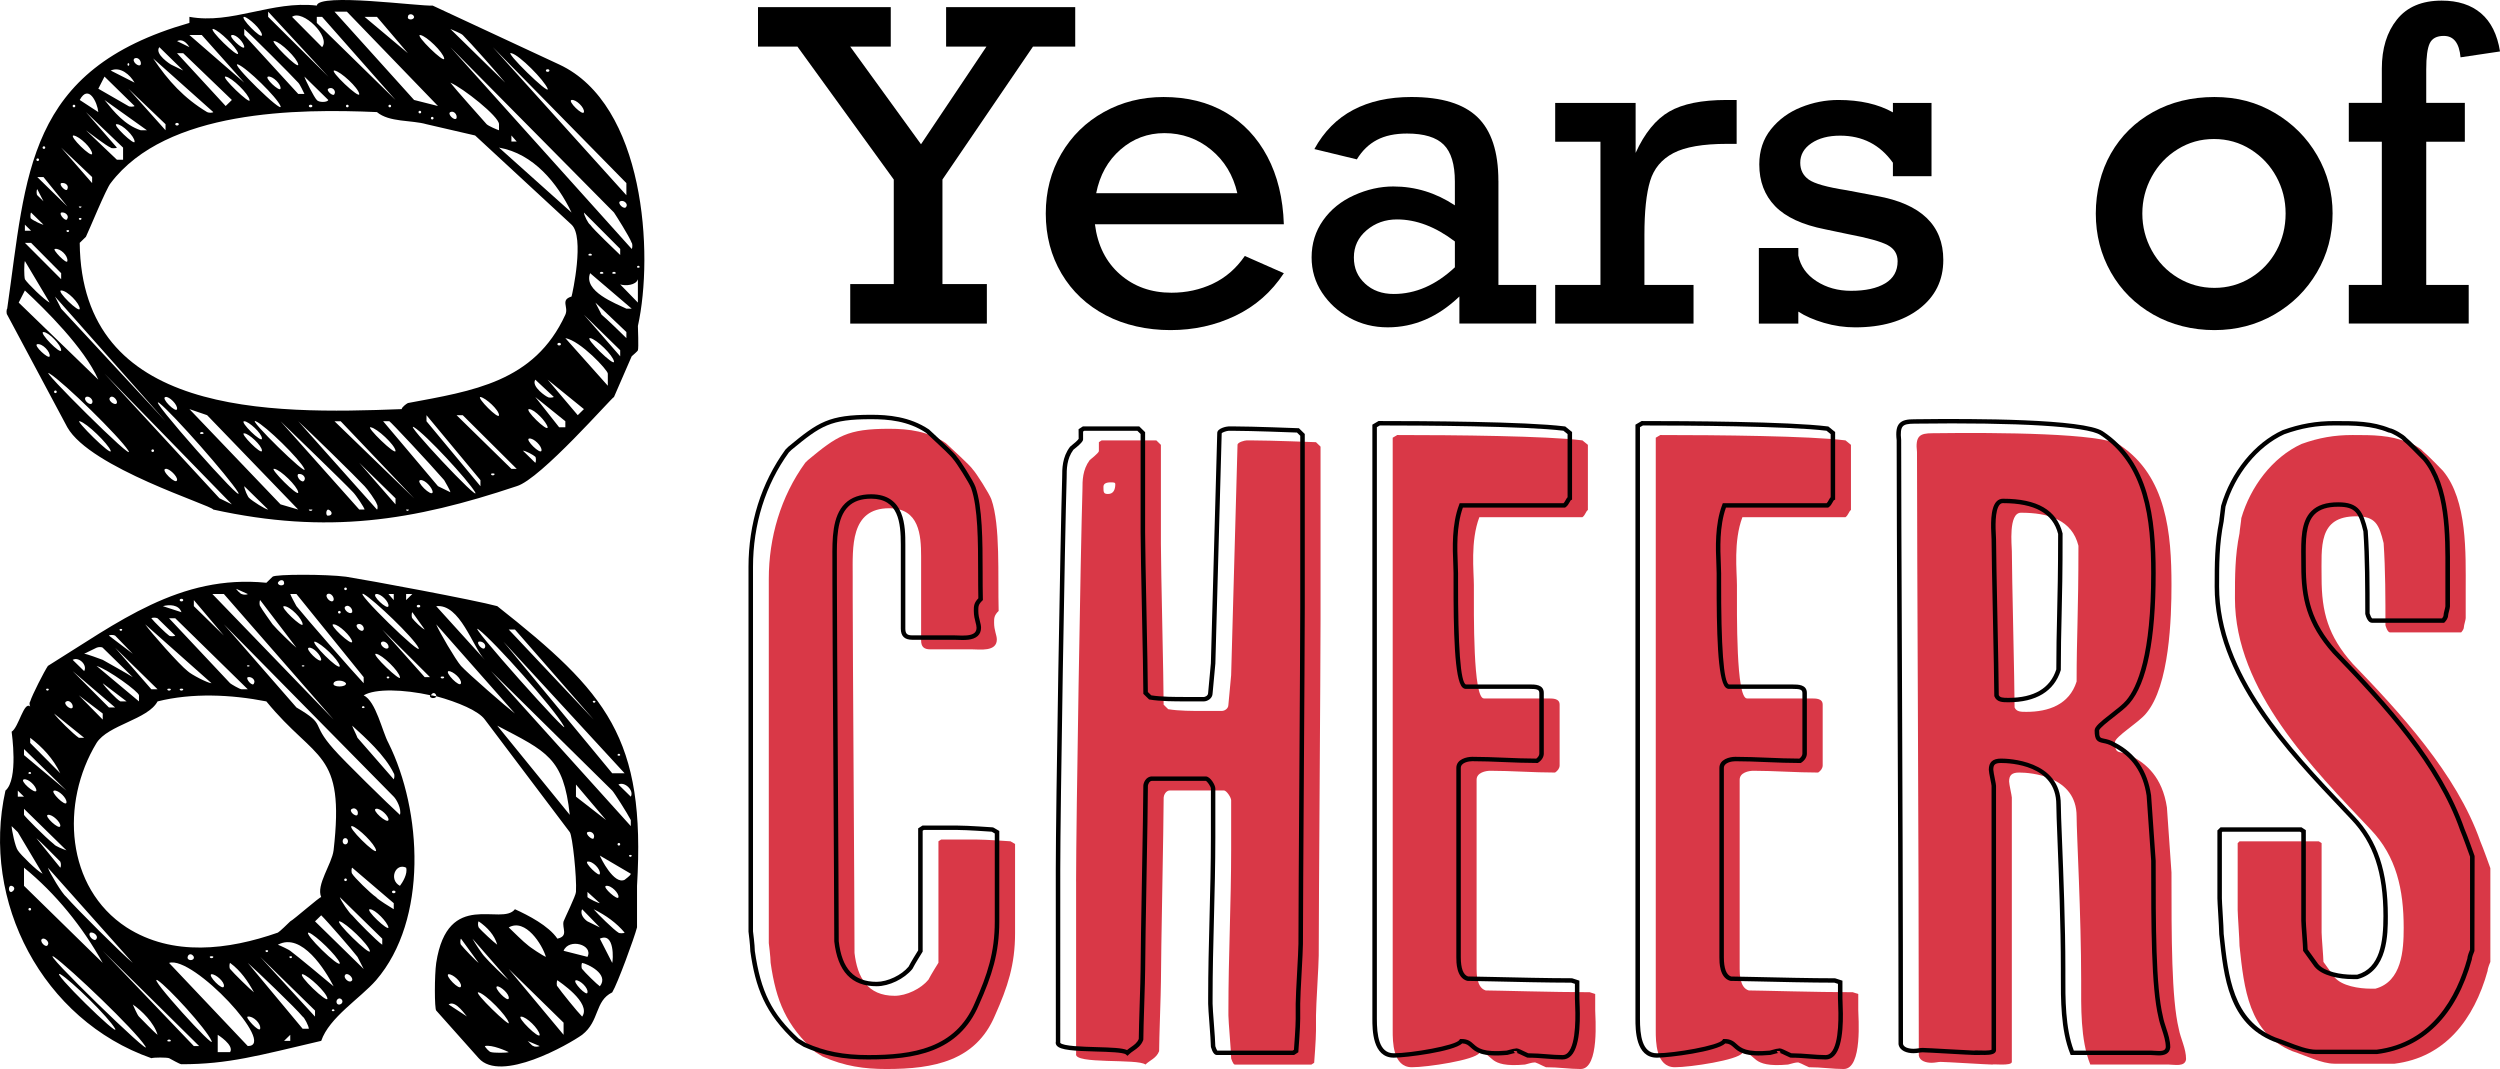 <?xml version="1.0" encoding="UTF-8"?> <svg xmlns="http://www.w3.org/2000/svg" width="449" height="192" viewBox="0 0 449 192" fill="none"><path d="M209.127 23.91C206.121 23.91 203.49 24.898 201.23 26.871C198.97 28.844 197.518 31.453 196.876 34.697H222.224C221.478 31.453 219.898 28.844 217.484 26.871C215.07 24.898 212.282 23.91 209.125 23.91M230.583 40.278H196.647C197.132 44.074 198.636 47.072 201.152 49.273C203.667 51.474 206.749 52.573 210.397 52.573C213.066 52.573 215.544 52.032 217.83 50.952C220.116 49.871 222.029 48.211 223.569 45.973L230.58 49.067C228.37 52.436 225.476 54.982 221.894 56.703C218.313 58.426 214.414 59.286 210.205 59.286C205.996 59.286 201.96 58.393 198.57 56.608C195.18 54.822 192.542 52.334 190.654 49.141C188.766 45.948 187.821 42.354 187.821 38.356C187.821 34.358 188.752 30.801 190.613 27.608C192.475 24.415 195.024 21.92 198.26 20.121C201.495 18.323 205.065 17.424 208.969 17.424C213.23 17.424 216.949 18.349 220.12 20.195C223.292 22.043 225.789 24.684 227.612 28.114C229.436 31.546 230.424 35.599 230.578 40.276" fill="black"></path><path d="M152.702 8.373L165.413 25.908L177.162 8.373H169.92V1.285H193.11V8.373H185.521L169.264 32.246V51.024H177.24V58.115H152.702V51.024H160.521V32.246L143.225 8.373H136.136V1.285H159.981V8.373H152.702Z" fill="black"></path><path d="M250.319 52.798C254.222 52.798 257.882 51.202 261.297 48.007V43.367C257.83 40.728 254.364 39.409 250.897 39.409C248.791 39.409 246.974 40.056 245.446 41.352C243.918 42.646 243.156 44.274 243.156 46.235C243.156 48.197 243.824 49.686 245.16 50.931C246.493 52.174 248.215 52.798 250.321 52.798M269.117 32.471V51.175H275.896V58.112H262.105V53.248C258.254 56.941 253.964 58.79 249.238 58.79C246.747 58.79 244.468 58.224 242.402 57.092C240.335 55.963 238.679 54.446 237.433 52.55C236.187 50.653 235.564 48.547 235.564 46.233C235.564 43.745 236.251 41.526 237.625 39.578C238.999 37.63 240.853 36.128 243.191 35.072C245.527 34.017 247.876 33.489 250.24 33.489C254.194 33.489 257.879 34.618 261.295 36.881V32.619C261.295 29.526 260.627 27.316 259.291 25.983C257.955 24.652 255.759 23.984 252.704 23.984C250.546 23.984 248.741 24.366 247.291 25.134C245.839 25.901 244.638 27.063 243.689 28.622L236.061 26.773C237.781 23.631 240.105 21.287 243.032 19.74C245.96 18.194 249.44 17.422 253.471 17.422C258.888 17.422 262.851 18.627 265.355 21.041C267.859 23.455 269.109 27.265 269.109 32.468" fill="black"></path><path d="M295.338 42.201V51.177H304.159V58.115H279.312V51.177H287.441V25.459H279.312V18.481H293.758V27.457C295.376 23.912 297.385 21.442 299.786 20.046C302.188 18.651 305.623 17.955 310.09 17.955H311.902V25.837H310.168C305.855 25.837 302.643 26.391 300.537 27.497C298.432 28.603 297.036 30.275 296.359 32.513C295.679 34.752 295.338 37.98 295.338 42.205" fill="black"></path><path d="M339.967 20.179V18.481H346.9V31.643H339.967V29.229C337.655 25.985 334.495 24.364 330.489 24.364C328.384 24.364 326.664 24.816 325.328 25.723C323.992 26.627 323.324 27.798 323.324 29.231C323.324 30.514 323.831 31.52 324.845 32.248C325.859 32.979 328.14 33.619 331.683 34.17L337.039 35.188C345.026 36.621 349.017 40.455 349.017 46.69C349.017 50.335 347.572 53.264 344.685 55.476C341.795 57.688 337.963 58.794 333.187 58.794C331.285 58.794 329.416 58.523 327.583 57.983C325.747 57.442 324.212 56.77 322.978 55.965V58.115H315.891V44.538H322.978V45.895C323.364 47.805 324.449 49.338 326.233 50.495C328.016 51.652 330.091 52.23 332.453 52.23C335.047 52.23 337.089 51.784 338.578 50.892C340.066 50.001 340.812 48.672 340.812 46.915C340.812 45.633 340.22 44.67 339.04 44.03C337.858 43.39 335.483 42.729 331.913 42.05L327.791 41.183C323.708 40.378 320.716 38.994 318.816 37.034C316.914 35.072 315.967 32.573 315.967 29.53C315.967 27.068 316.666 24.962 318.066 23.214C319.465 21.468 321.256 20.153 323.44 19.274C325.622 18.395 327.87 17.955 330.181 17.955C334.059 17.955 337.321 18.697 339.967 20.179Z" fill="black"></path><path d="M397.708 51.703C400.07 51.703 402.239 51.1 404.217 49.892C406.193 48.686 407.735 47.066 408.841 45.027C409.945 42.991 410.496 40.768 410.496 38.354C410.496 35.94 409.942 33.79 408.841 31.754C407.735 29.718 406.195 28.079 404.217 26.834C402.239 25.591 400.043 24.967 397.63 24.967C395.216 24.967 393.096 25.577 391.121 26.797C389.143 28.016 387.589 29.656 386.459 31.717C385.327 33.779 384.763 35.991 384.763 38.354C384.763 40.717 385.327 42.929 386.459 44.99C387.589 47.052 389.155 48.686 391.158 49.892C393.162 51.1 395.344 51.703 397.708 51.703ZM418.931 38.354C418.931 42.201 417.993 45.721 416.12 48.914C414.246 52.107 411.69 54.634 408.455 56.494C405.219 58.354 401.635 59.286 397.708 59.286C393.781 59.286 389.991 58.356 386.729 56.494C383.467 54.634 380.933 52.109 379.121 48.914C377.311 45.721 376.406 42.201 376.406 38.354C376.406 34.507 377.311 30.736 379.121 27.569C380.933 24.401 383.453 21.918 386.691 20.121C389.927 18.323 393.601 17.424 397.708 17.424C401.815 17.424 405.297 18.372 408.533 20.271C411.768 22.171 414.31 24.717 416.16 27.907C418.01 31.1 418.934 34.581 418.934 38.351" fill="black"></path><path d="M449 9.241L441.913 10.296C441.681 7.731 440.681 6.449 438.909 6.449C437.649 6.449 436.811 6.889 436.387 7.768C435.963 8.649 435.752 10.219 435.752 12.482V18.477H442.685V25.454H435.752V51.172H443.379V58.11H421.845V51.172H427.776V25.454H421.845V18.477H427.776V12.329C427.776 8.71 428.681 5.767 430.493 3.506C432.303 1.243 434.98 0.111 438.526 0.111C441.453 0.111 443.808 0.872 445.594 2.393C447.377 3.914 448.514 6.196 449.002 9.238" fill="black"></path><path d="M138.403 172.914C138.403 171.951 138.076 169.387 138.076 169.387V103.951C138.076 96.575 140.205 89.197 144.627 83.103L145.12 82.62C150.362 78.291 152.165 77.009 159.699 77.009C163.305 77.009 166.744 77.489 169.856 79.573C170.839 80.536 174.279 83.583 174.771 84.385C175.264 84.867 177.72 88.717 178.047 89.679C179.687 94.328 179.194 103.311 179.357 109.725C178.538 110.528 178.538 111.008 178.538 111.81C178.538 113.255 179.03 114.055 179.03 114.857C179.03 117.104 175.918 116.622 174.608 116.622H167.071C165.924 116.622 165.432 116.139 165.432 115.017V99.942C165.432 96.093 165.105 91.281 159.697 91.281C152.653 91.281 153.145 98.338 153.145 103.469V106.998C153.145 116.459 153.472 161.528 153.472 171.149C153.965 175.478 155.765 178.845 160.68 178.845C162.81 178.845 165.432 177.563 166.742 175.958C167.234 174.996 168.544 172.909 168.544 172.909V151.098L169.037 150.778H175.262C177.064 150.778 181.487 151.098 181.487 151.098L182.306 151.58V167.617C182.306 173.229 180.996 177.241 178.701 182.372C175.262 190.551 167.725 191.995 159.207 191.995C155.275 191.995 151.67 191.513 147.74 189.748L146.43 188.946C141.188 184.135 139.386 179.803 138.403 172.907" fill="#D93847"></path><path d="M200.308 86.952C200.308 86.632 199.982 86.632 199.489 86.632C198.506 86.632 198.179 86.952 198.179 87.434C198.179 88.397 198.179 88.719 198.998 88.719C199.982 88.719 200.308 87.917 200.308 86.954M193.264 158.321C193.264 147.576 194.083 98.5 194.41 87.917C194.41 86.312 194.41 84.387 195.72 82.623C195.72 82.623 197.359 81.34 197.359 81.02V79.416L197.85 79.096H207.68L208.499 79.896V97.697C208.499 102.189 208.99 122.075 208.99 126.567L209.809 127.369C211.612 127.689 214.397 127.689 216.034 127.689H219.473C219.8 127.689 220.62 127.369 220.62 126.567L221.113 121.273L222.259 79.896C222.259 79.416 223.571 79.096 223.898 79.096H224.881C228.157 79.096 236.35 79.416 236.35 79.416L237.17 80.216V111.17C237.17 119.991 236.843 162.81 236.843 171.631C236.843 173.236 236.353 180.612 236.353 182.377V185.104C236.353 186.708 236.024 190.878 236.024 190.878L235.533 191.198H221.771C221.444 191.198 221.115 190.075 221.115 190.075C221.115 188.793 220.622 183.499 220.622 182.377V181.415C220.622 171.631 221.115 162.328 221.115 152.547V143.726C221.115 143.244 220.295 141.962 219.805 141.962H210.141C209.321 141.962 208.994 142.924 208.994 143.244C208.994 148.056 208.504 171.311 208.504 176.283C208.504 178.208 208.177 186.706 208.177 188.791C207.684 190.073 206.538 190.393 205.718 191.195C204.409 190.073 192.776 191.195 193.269 189.271V158.317L193.264 158.321Z" fill="#D93847"></path><path d="M250.126 78.613L250.946 78.131C261.266 78.131 277.814 78.291 284.202 79.093L285.185 79.893V91.601C284.859 91.761 284.695 92.564 284.202 92.884H265.691C264.052 97.215 264.708 102.667 264.708 105.074C264.708 110.365 264.545 125.44 266.511 125.44H277.98C278.963 125.44 280.109 125.44 280.109 126.562V137.468C280.109 137.95 279.783 138.43 279.29 138.75C275.358 138.75 271.426 138.43 267.657 138.43C266.838 138.43 265.198 138.75 265.198 140.035V174.034C265.198 174.836 265.198 177.401 266.838 177.883C268.64 177.883 279.124 178.203 285.515 178.203L286.498 178.523V181.41C286.498 182.532 287.317 191.995 283.876 191.995C281.91 191.995 279.944 191.675 277.651 191.675C276.831 191.355 275.521 190.553 275.521 190.873C275.521 190.713 274.538 191.033 273.882 191.193C266.838 191.835 268.477 189.109 265.691 189.109C264.872 190.391 256.354 191.675 253.568 191.675C250.129 191.675 250.129 187.024 250.129 185.099V78.609L250.126 78.613Z" fill="#D93847"></path><path d="M297.373 78.613L298.192 78.131C308.513 78.131 325.06 78.291 331.449 79.093L332.432 79.893V91.601C332.105 91.761 331.941 92.564 331.449 92.884H312.937C311.298 97.215 311.954 102.667 311.954 105.074C311.954 110.365 311.791 125.44 313.757 125.44H325.226C326.209 125.44 327.355 125.44 327.355 126.562V137.468C327.355 137.95 327.029 138.43 326.536 138.75C322.604 138.75 318.672 138.43 314.903 138.43C314.084 138.43 312.445 138.75 312.445 140.035V174.034C312.445 174.836 312.445 177.401 314.084 177.883C315.886 177.883 326.37 178.203 332.761 178.203L333.744 178.523V181.41C333.744 182.532 334.563 191.995 331.122 191.995C329.156 191.995 327.19 191.675 324.897 191.675C324.077 191.355 322.767 190.553 322.767 190.873C322.767 190.713 321.784 191.033 321.128 191.193C314.084 191.835 315.723 189.109 312.937 189.109C312.118 190.391 303.6 191.675 300.814 191.675C297.375 191.675 297.375 187.024 297.375 185.099V78.609L297.373 78.613Z" fill="#D93847"></path><path d="M363.95 127.849C367.882 127.849 371.65 126.567 372.96 122.398C372.96 114.219 373.287 110.21 373.287 98.02C372.14 93.368 367.882 92.086 362.967 92.086C360.674 92.086 361.327 98.02 361.327 98.982C361.327 102.991 361.82 122.878 361.82 127.047C362.147 127.849 362.967 127.849 363.95 127.849ZM361.327 190.715C361.327 191.518 357.722 191.035 357.888 191.198C357.068 191.198 349.37 190.715 348.551 190.715C348.058 190.715 347.568 190.875 346.912 190.875C345.929 190.875 344.782 190.555 344.619 189.593C344.619 150.943 344.292 100.742 344.292 81.178C343.965 78.291 344.782 77.809 347.077 77.809C359.2 77.649 377.385 77.809 380.661 79.893C389.178 85.507 389.998 95.93 389.998 105.074C389.998 110.848 389.671 123.195 385.412 128.167C384.1 129.772 379.841 132.336 379.841 133.299C379.841 135.866 380.824 134.581 382.954 135.866C385.412 137.148 388.359 139.555 389.178 145.006C389.178 145.326 389.998 156.394 389.998 156.714C389.998 168.422 389.998 179.328 391.308 184.779C391.635 186.544 392.618 188.306 392.618 190.231C392.454 191.675 390.488 191.193 389.505 191.193H375.416C373.614 186.701 373.777 180.768 373.777 176.118C373.777 164.25 372.958 149.656 372.958 146.609C372.958 139.392 364.767 138.75 362.637 138.75C361.327 138.75 360.835 139.232 360.835 140.355C360.835 140.835 361.325 142.919 361.325 143.242V190.713L361.327 190.715Z" fill="#D93847"></path><path d="M419.254 191.038C416.961 191.038 414.175 189.595 411.716 188.793C403.852 185.586 403.033 177.568 402.216 169.869C402.216 168.747 401.886 164.255 401.886 163.453V151.425L402.216 151.105H416.468L416.961 151.425V167.462C416.961 168.264 417.288 171.954 417.288 172.754L419.254 175.481C420.563 177.085 423.676 177.565 425.805 177.565H426.625C431.377 176.283 431.703 170.669 431.703 166.66C431.703 159.764 430.394 153.83 425.805 149.018C415.485 138.113 401.396 124 401.396 107.481C401.396 103.471 401.396 99.782 402.216 95.773C402.216 95.453 402.542 93.366 402.542 93.046C404.182 87.432 408.114 82.14 413.356 79.736C416.468 78.613 419.254 78.131 422.53 78.131C426.132 78.131 429.245 78.131 432.357 79.416C432.85 79.416 434.816 80.538 435.143 81.02C436.126 81.823 438.419 84.227 438.746 84.55C443.17 89.841 442.841 99.464 442.841 105.878V111.01C442.841 111.33 442.514 112.295 442.514 112.615C442.514 113.095 442.024 113.577 442.024 113.577H429.245C428.754 113.577 428.425 112.295 428.425 112.295C428.425 107.483 428.425 102.351 428.098 97.54C427.279 94.173 426.623 92.728 423.183 92.728C416.302 92.728 416.958 98.182 416.958 103.794C416.958 109.89 418.105 114.219 422.53 119.191C430.884 127.852 441.204 138.917 445.466 151.107C445.958 152.23 447.268 155.919 447.268 155.919V172.758C447.268 172.758 446.775 173.881 446.775 174.363C444.317 183.184 439.075 189.92 430.064 191.042H419.251L419.254 191.038Z" fill="#D93847"></path><path d="M135.565 170.771C136.614 178.108 138.609 182.092 143.464 186.548L144.713 187.302C148.119 188.828 151.497 189.489 155.966 189.489C163.849 189.489 171.621 188.353 175.086 180.111C177.351 175.042 178.661 171.031 178.661 165.507V149.693L178.121 149.375C177.465 149.329 173.642 149.062 172.021 149.062H165.92L165.711 149.199V170.91L165.652 171.005C165.638 171.026 164.344 173.088 163.868 174.024C162.409 175.824 159.666 177.129 157.444 177.129C152.939 177.129 150.45 174.495 149.834 169.078C149.831 164.204 149.746 150.238 149.666 136.728C149.585 123.39 149.502 109.595 149.502 104.884L149.497 100.408C149.476 96.798 149.455 92.705 151.769 90.428C152.887 89.329 154.465 88.77 156.459 88.77C162.599 88.77 162.599 94.662 162.599 97.827V112.902C162.599 113.804 162.909 114.108 163.833 114.108H171.37C171.552 114.108 171.768 114.117 172.005 114.126C172.969 114.168 174.421 114.228 175.049 113.637C175.276 113.424 175.387 113.129 175.387 112.74C175.387 112.448 175.304 112.13 175.207 111.761C175.067 111.23 174.895 110.569 174.895 109.693C174.895 108.89 174.895 108.301 175.709 107.45C175.676 105.983 175.674 104.383 175.671 102.736C175.664 97.32 175.655 91.181 174.426 87.689C174.111 86.766 171.666 82.959 171.244 82.546C170.858 81.941 168.914 80.139 167.625 78.95C167.08 78.444 166.607 78.008 166.329 77.737C163.103 75.583 159.526 75.286 156.459 75.286C149.126 75.286 147.437 76.431 142.14 80.807L141.674 81.266C137.479 87.054 135.24 94.184 135.24 101.834V167.267C135.25 167.323 135.562 169.772 135.567 170.766M155.966 190.282C151.373 190.282 147.894 189.6 144.331 188L142.974 187.175C137.299 181.976 135.674 177.259 134.759 170.855L134.755 170.799C134.755 169.874 134.433 167.346 134.43 167.321V101.837C134.428 94.02 136.718 86.732 141.055 80.758L141.591 80.225C146.98 75.773 148.863 74.495 156.459 74.495C159.463 74.495 163.359 74.794 166.846 77.132C167.177 77.447 167.642 77.876 168.182 78.374C169.996 80.053 171.526 81.489 171.879 82.064C172.343 82.502 174.835 86.388 175.193 87.437C176.465 91.049 176.474 97.257 176.482 102.736C176.482 104.441 176.486 106.089 176.524 107.599L176.529 107.77L176.406 107.891C175.705 108.575 175.705 108.925 175.705 109.695C175.705 110.465 175.856 111.054 175.991 111.566C176.098 111.97 176.197 112.35 176.197 112.742C176.197 113.352 175.998 113.846 175.61 114.212C174.731 115.038 173.135 114.966 171.969 114.922C171.744 114.913 171.54 114.903 171.368 114.903H163.83C162.457 114.903 161.786 114.249 161.786 112.902V97.827C161.786 93.83 161.374 89.563 156.457 89.563C154.661 89.563 153.316 90.029 152.342 90.987C150.265 93.032 150.286 96.948 150.305 100.406L150.31 104.884C150.31 109.593 150.393 123.386 150.473 136.724C150.554 150.233 150.639 164.202 150.639 169.037C151.205 174.004 153.368 176.336 157.442 176.336C159.41 176.336 161.933 175.133 163.188 173.6C163.586 172.802 164.636 171.112 164.901 170.688V148.775L165.676 148.271H172.024C173.822 148.271 178.097 148.58 178.279 148.591L178.457 148.647L179.473 149.243V165.505C179.473 171.168 178.14 175.263 175.835 180.42C172.19 189.085 164.131 190.279 155.969 190.279" fill="black"></path><path d="M218.623 188.684H232.167L232.392 188.538C232.456 187.701 232.705 184.364 232.705 182.989V180.262C232.705 179.348 232.835 176.958 232.961 174.643C233.077 172.501 233.198 170.286 233.198 169.514C233.198 165.101 233.281 151.974 233.361 139.281C233.442 126.588 233.525 113.461 233.525 109.053V78.263L232.937 77.688C231.781 77.644 224.623 77.373 221.643 77.373H220.66C220.369 77.373 219.526 77.639 219.417 77.823L218.28 119.165L217.787 124.485C217.787 125.51 216.762 125.969 216.236 125.969H212.796C211.129 125.969 208.336 125.969 206.498 125.642L206.372 125.619L205.344 124.612V124.448C205.344 122.208 205.219 116.012 205.098 110.022C204.977 104.028 204.852 97.83 204.852 95.58V77.941L204.269 77.373H194.73L194.522 77.51V78.901C194.522 79.052 194.522 79.406 192.774 80.781C191.573 82.43 191.573 84.218 191.573 85.799C191.248 96.257 190.426 145.069 190.426 156.204L190.422 187.293C190.886 187.891 194.496 187.993 196.886 188.06C199.676 188.139 201.554 188.213 202.417 188.589C202.649 188.392 202.893 188.225 203.13 188.06C203.696 187.668 204.233 187.297 204.522 186.599C204.525 185.482 204.61 182.792 204.691 180.19C204.774 177.572 204.849 175.103 204.849 174.166C204.849 171.654 204.975 164.413 205.098 157.405C205.216 150.574 205.342 143.508 205.342 141.127C205.342 140.633 205.79 139.448 206.894 139.448H216.56C217.361 139.448 218.275 140.981 218.275 141.609V150.43C218.275 155.328 218.15 160.179 218.029 164.872C217.908 169.561 217.782 174.412 217.782 179.297V180.26C217.782 180.788 217.901 182.347 218.015 183.856C218.138 185.493 218.266 187.184 218.273 187.898C218.372 188.22 218.521 188.559 218.619 188.682M202.492 189.625L202.206 189.38C201.753 188.992 199.041 188.916 196.864 188.856C192.89 188.744 190.431 188.614 189.78 187.775C189.616 187.566 189.567 187.318 189.63 187.063L189.619 156.206C189.619 145.067 190.443 96.239 190.765 85.788C190.765 84.169 190.765 82.143 192.153 80.274L192.227 80.197C192.876 79.689 193.634 79.012 193.728 78.815L193.712 77.088L194.486 76.582H204.608L205.664 77.616V95.583C205.664 97.823 205.79 104.019 205.911 110.008C206.029 115.861 206.15 121.911 206.157 124.285L206.768 124.883C208.537 125.176 211.195 125.176 212.799 125.176H216.238C216.326 125.176 216.979 125.023 216.979 124.45L217.472 119.121L218.616 77.769C218.616 76.907 220.312 76.582 220.66 76.582H221.643C224.891 76.582 233.046 76.9 233.129 76.904L233.288 76.911L234.337 77.939V109.055C234.337 113.468 234.254 126.595 234.174 139.288C234.093 151.981 234.01 165.108 234.01 169.517C234.01 170.31 233.894 172.436 233.773 174.688C233.648 176.99 233.52 179.369 233.52 180.262V182.989C233.52 184.589 233.205 188.621 233.191 188.793L233.177 188.985L232.419 189.479H218.536C218.116 189.479 217.763 189.004 217.491 188.067L217.474 187.958C217.474 187.311 217.344 185.586 217.219 183.917C217.098 182.323 216.984 180.819 216.984 180.262V179.3C216.984 174.402 217.11 169.549 217.231 164.853C217.351 160.165 217.477 155.316 217.477 150.43V141.609C217.477 141.282 216.821 140.311 216.553 140.241H206.905C206.368 140.241 206.164 140.997 206.164 141.129C206.164 143.52 206.041 150.586 205.92 157.421C205.799 164.422 205.671 171.664 205.671 174.168C205.671 175.117 205.593 177.595 205.513 180.218C205.43 182.873 205.344 185.621 205.344 186.678L205.318 186.817C204.946 187.787 204.236 188.278 203.608 188.712C203.305 188.921 203.018 189.12 202.77 189.363L202.502 189.625H202.492Z" fill="black"></path><path d="M274.489 189.166C275.664 189.171 276.746 189.255 277.795 189.338C278.778 189.415 279.705 189.489 280.635 189.489C280.998 189.489 281.308 189.352 281.583 189.071C283.198 187.423 282.954 181.788 282.874 179.935C282.862 179.641 282.853 179.42 282.853 179.3V176.698L282.208 176.489C278.035 176.489 272.039 176.348 268.065 176.257C265.888 176.206 264.223 176.169 263.597 176.169L263.481 176.153C261.556 175.587 261.556 172.83 261.556 171.924V137.925C261.556 136.341 263.429 135.924 264.417 135.924C266.288 135.924 268.24 136.005 270.126 136.081C272.023 136.16 273.982 136.241 275.917 136.244C276.253 135.991 276.459 135.659 276.459 135.358V124.452C276.459 123.835 276.007 123.726 274.735 123.726H263.266C263.112 123.726 262.88 123.68 262.652 123.457C261.222 122.055 261.039 113.333 261.056 104.116V102.961C261.056 102.507 261.035 101.946 261.006 101.301C260.888 98.479 260.71 94.215 262.065 90.634L262.162 90.374H280.816C280.955 90.24 281.076 90.024 281.183 89.83C281.292 89.63 281.396 89.442 281.536 89.299V77.966L280.789 77.359C273.83 76.51 255.52 76.415 247.812 76.413L247.287 76.721V182.989C247.287 185.864 247.632 189.166 250.321 189.166C253.457 189.166 261.463 187.782 262.1 186.787L262.219 186.599H262.444C263.647 186.599 264.171 187.075 264.675 187.534C265.431 188.218 266.378 189.069 270.597 188.686C270.694 188.659 270.872 188.61 271.049 188.561C271.618 188.406 271.952 188.32 272.177 188.32C272.471 188.211 272.854 188.39 273.662 188.786C273.942 188.923 274.231 189.064 274.479 189.166M280.633 190.282C279.671 190.282 278.729 190.208 277.729 190.129C276.673 190.045 275.583 189.959 274.408 189.959L274.257 189.932C273.975 189.82 273.634 189.656 273.307 189.493C272.985 189.336 272.499 189.097 272.362 189.081C272.39 189.095 272.482 189.076 272.568 189.002L272.347 188.758H271.871C271.871 188.988 272.07 189.111 272.177 189.111C272.049 189.111 271.582 189.238 271.272 189.322C271.087 189.373 270.903 189.421 270.737 189.463C266.092 189.892 265.002 188.904 264.128 188.114C263.683 187.71 263.377 187.432 262.626 187.395C261.042 188.879 252.469 189.957 250.323 189.957C246.477 189.957 246.477 184.893 246.477 182.984V76.269L247.587 75.615H247.699C255.399 75.615 274.06 75.708 281.007 76.582L281.123 76.596L282.343 77.591V89.73L282.121 89.839C282.073 89.876 281.967 90.071 281.896 90.201C281.732 90.5 281.528 90.871 281.183 91.098L281.081 91.165H262.731C261.534 94.544 261.705 98.574 261.816 101.264C261.845 101.92 261.868 102.495 261.868 102.957V104.111C261.845 116.26 262.318 122.59 263.273 122.926H274.733C275.68 122.926 277.267 122.926 277.267 124.445V135.351C277.267 135.951 276.893 136.554 276.268 136.965L276.166 137.032H276.043C274.048 137.032 272.035 136.948 270.088 136.87C268.124 136.788 266.267 136.712 264.412 136.712C263.841 136.712 262.361 136.93 262.361 137.92V171.919C262.361 173.918 262.797 175.079 263.657 175.372C264.327 175.372 265.964 175.411 268.079 175.46C272.07 175.552 278.101 175.692 282.27 175.692L282.398 175.712L283.658 176.123V179.297C283.658 179.413 283.667 179.62 283.679 179.898C283.772 182.038 284.018 187.722 282.163 189.616C281.732 190.055 281.218 190.279 280.631 190.279" fill="black"></path><path d="M321.734 189.166C322.909 189.171 323.992 189.255 325.039 189.338C326.022 189.415 326.95 189.489 327.879 189.489C328.241 189.489 328.551 189.352 328.826 189.071C330.442 187.423 330.195 181.788 330.117 179.935C330.105 179.641 330.096 179.42 330.096 179.3V176.698L329.454 176.489C325.278 176.489 319.283 176.348 315.311 176.257C313.134 176.206 311.466 176.169 310.843 176.169L310.727 176.153C308.801 175.587 308.801 172.83 308.801 171.924V137.925C308.801 136.341 310.675 135.924 311.665 135.924C313.536 135.924 315.488 136.005 317.374 136.081C319.271 136.16 321.232 136.241 323.167 136.244C323.506 135.991 323.71 135.659 323.71 135.358V124.452C323.71 123.835 323.257 123.726 321.985 123.726H310.519C310.365 123.726 310.133 123.68 309.905 123.457C308.474 122.055 308.292 113.329 308.309 104.111V102.964C308.309 102.509 308.287 101.948 308.259 101.303C308.14 98.481 307.963 94.217 309.318 90.637L309.415 90.377H328.068C328.208 90.242 328.329 90.027 328.435 89.832C328.544 89.632 328.649 89.445 328.788 89.301V77.969L328.042 77.361C321.083 76.513 302.773 76.417 295.065 76.415L294.539 76.724V182.991C294.539 185.867 294.885 189.169 297.574 189.169C300.71 189.169 308.718 187.784 309.353 186.79L309.472 186.602H309.697C310.9 186.602 311.423 187.077 311.928 187.536C312.684 188.22 313.626 189.071 317.85 188.689C317.947 188.661 318.125 188.612 318.302 188.563C318.871 188.408 319.202 188.322 319.43 188.322C319.721 188.213 320.107 188.392 320.915 188.788C321.194 188.925 321.483 189.067 321.732 189.169M327.879 190.282C326.917 190.282 325.974 190.208 324.975 190.129C323.921 190.045 322.829 189.959 321.654 189.959L321.502 189.932C321.22 189.82 320.879 189.656 320.555 189.496C320.233 189.338 319.745 189.099 319.607 189.083C319.64 189.097 319.728 189.078 319.813 189.004L319.593 188.761H319.117C319.117 188.99 319.316 189.113 319.423 189.113C319.295 189.113 318.828 189.241 318.518 189.324C318.333 189.375 318.148 189.424 317.982 189.466C313.335 189.901 312.248 188.907 311.374 188.116C310.928 187.712 310.623 187.434 309.874 187.397C308.29 188.881 299.717 189.959 297.569 189.959C293.725 189.959 293.725 184.895 293.725 182.987V76.271L294.836 75.617H294.947C302.647 75.617 321.306 75.71 328.255 76.584L328.371 76.598L329.591 77.593V89.732L329.369 89.841C329.321 89.878 329.215 90.073 329.144 90.203C328.98 90.502 328.777 90.873 328.431 91.1L328.329 91.168H309.979C308.782 94.548 308.951 98.579 309.064 101.268C309.093 101.925 309.116 102.497 309.116 102.961V104.111C309.093 116.262 309.566 122.595 310.521 122.933H321.981C322.928 122.933 324.515 122.933 324.515 124.452V135.358C324.515 135.958 324.141 136.561 323.516 136.972L323.414 137.039H323.291C321.296 137.039 319.28 136.955 317.333 136.877C315.37 136.795 313.513 136.719 311.658 136.719C311.087 136.719 309.607 136.937 309.607 137.927V171.926C309.607 173.925 310.043 175.086 310.902 175.379C311.575 175.379 313.209 175.418 315.325 175.467C319.316 175.559 325.347 175.699 329.516 175.699L329.643 175.719L330.904 176.13V179.304C330.904 179.42 330.913 179.627 330.925 179.905C331.017 182.045 331.264 187.731 329.411 189.623C328.98 190.061 328.466 190.286 327.879 190.286" fill="black"></path><path d="M358.982 124.849C359.2 125.292 359.669 125.336 360.706 125.336C365.325 125.336 368.22 123.615 369.312 120.22C369.312 116.561 369.381 113.681 369.452 110.632C369.539 106.866 369.639 102.599 369.639 95.903C368.715 92.206 365.47 90.365 359.723 90.365C359.506 90.365 359.33 90.442 359.172 90.606C358.219 91.59 358.397 94.971 358.466 96.243C358.48 96.519 358.492 96.735 358.492 96.865C358.492 98.848 358.615 104.849 358.733 110.653C358.854 116.559 358.98 122.662 358.982 124.846M360.706 126.129C359.686 126.129 358.631 126.129 358.2 125.078L358.172 124.93C358.172 122.829 358.044 116.647 357.923 110.669C357.798 104.591 357.682 98.852 357.682 96.863C357.682 96.742 357.67 96.54 357.658 96.283C357.573 94.662 357.395 91.288 358.586 90.059C358.899 89.737 359.283 89.572 359.726 89.572C365.901 89.572 369.404 91.613 370.442 95.81C370.454 102.609 370.352 106.88 370.264 110.65C370.193 113.711 370.124 116.603 370.124 120.281L370.105 120.397C368.926 124.146 365.676 126.129 360.706 126.129ZM372.455 188.684H386.265C386.457 188.684 386.682 188.7 386.926 188.719C388.254 188.823 388.899 188.751 388.974 188.074C388.972 187.003 388.61 185.906 388.261 184.849C388.034 184.16 387.8 183.446 387.667 182.736C386.35 177.259 386.35 166.252 386.35 154.599C386.348 154.409 386.132 151.411 385.94 148.768C385.684 145.22 385.53 143.054 385.53 142.894C384.91 138.783 382.941 135.889 379.521 134.103C378.78 133.656 378.206 133.542 377.744 133.449C376.667 133.234 376.193 132.953 376.193 131.186C376.193 130.488 377.245 129.635 379.102 128.188C380.184 127.346 381.305 126.472 381.852 125.804C383.908 123.406 386.35 117.503 386.35 102.959C386.35 93.187 385.241 83.411 377.193 78.108C374.791 76.58 362.632 75.842 343.839 76.091C342.666 76.091 342.062 76.23 341.75 76.57C341.399 76.953 341.305 77.73 341.451 79.019C341.454 87.195 341.511 100.689 341.577 116.313C341.669 137.957 341.781 164.893 341.781 187.476C341.93 188.318 343.379 188.362 343.668 188.362C343.988 188.362 344.27 188.318 344.542 188.278C344.81 188.239 345.057 188.202 345.305 188.202C345.727 188.202 347.802 188.32 350 188.443C351.926 188.552 353.911 188.663 354.522 188.682C354.68 188.635 354.932 188.647 355.356 188.661C355.853 188.679 357.338 188.733 357.682 188.531V141.127C357.682 141.011 357.57 140.455 357.48 140.007C357.305 139.124 357.189 138.523 357.189 138.24C357.189 136.874 357.89 136.239 359.397 136.239C360.496 136.239 370.122 136.471 370.122 144.494C370.122 145.51 370.217 147.9 370.338 150.926C370.579 156.976 370.942 166.117 370.942 174.001V175.077C370.927 179.344 370.916 184.631 372.455 188.679M387.693 189.554C387.397 189.554 387.108 189.531 386.862 189.512C386.641 189.496 386.435 189.479 386.262 189.479H371.899L371.797 189.227C370.103 185.006 370.117 179.502 370.129 175.079V174.006C370.129 166.138 369.769 157.004 369.527 150.961C369.402 147.808 369.312 145.528 369.312 144.496C369.312 137.394 361.052 137.034 359.397 137.034C358.207 137.034 357.999 137.424 357.999 138.242C357.999 138.47 358.158 139.272 358.274 139.856C358.411 140.552 358.489 140.953 358.489 141.127V188.598C358.489 188.779 358.416 188.946 358.276 189.078C357.855 189.477 356.824 189.498 355.604 189.463L355.619 189.477H354.645C354.223 189.477 352.151 189.361 349.955 189.236C347.866 189.118 345.706 188.997 345.308 188.997C345.099 188.997 344.891 189.03 344.668 189.064C344.379 189.108 344.052 189.157 343.668 189.157C342.498 189.157 341.177 188.733 340.975 187.543C340.971 164.895 340.857 137.959 340.764 116.318C340.698 100.691 340.641 87.198 340.641 79.063C340.466 77.537 340.615 76.619 341.143 76.042C341.71 75.425 342.626 75.297 343.832 75.297C354.96 75.149 374.161 75.235 377.638 77.447C386.006 82.961 387.16 92.967 387.16 102.959C387.16 114.827 385.585 122.683 382.477 126.307C381.88 127.038 380.724 127.937 379.606 128.809C378.588 129.602 377.046 130.801 377.003 131.191C377.003 132.489 377.159 132.522 377.906 132.67C378.401 132.77 379.083 132.907 379.924 133.415C383.567 135.316 385.67 138.402 386.338 142.836C386.345 143.082 386.561 146.073 386.75 148.712C387.006 152.267 387.162 154.437 387.162 154.602C387.162 166.208 387.162 177.169 388.463 182.576C388.588 183.256 388.806 183.912 389.034 184.608C389.401 185.725 389.782 186.88 389.782 188.121C389.645 189.336 388.626 189.554 387.693 189.554Z" fill="black"></path><path d="M399.051 149.472V161.336C399.051 161.693 399.12 162.843 399.193 164.06C399.285 165.57 399.378 167.13 399.378 167.752L399.387 167.815C400.193 175.383 401.024 183.209 408.63 186.312C409.324 186.537 410.075 186.827 410.831 187.119C412.614 187.81 414.459 188.524 416.008 188.524H426.822C436.855 187.272 441.23 178.959 443.128 172.183C443.154 171.689 443.49 170.857 443.618 170.558V153.864C443.443 153.373 442.294 150.159 441.849 149.141C437.746 137.41 428.309 127.001 418.991 117.343C414.258 112.026 413.311 107.406 413.311 101.674C413.311 101.222 413.306 100.772 413.301 100.325C413.268 96.9 413.237 93.663 415.137 91.787C416.21 90.727 417.78 90.212 419.94 90.212C423.602 90.212 424.403 91.852 425.249 95.328C425.587 100.218 425.587 105.28 425.587 110.175C425.689 110.521 425.917 111.001 426.045 111.07L438.596 111.061C438.727 110.901 438.864 110.671 438.864 110.495C438.864 110.3 438.93 110.024 439.039 109.595C439.103 109.345 439.191 109.002 439.191 108.89V102.507C439.215 96.186 439.241 87.527 435.188 82.678C435.143 82.639 434.979 82.47 434.754 82.24C433.987 81.454 432.393 79.819 431.639 79.205L431.561 79.121C431.289 78.722 429.484 77.716 429.11 77.695L428.956 77.665C425.919 76.413 422.845 76.413 419.284 76.413C416.02 76.413 413.32 76.886 410.25 77.992C405.463 80.19 401.413 85.176 399.7 90.994C399.688 91.207 399.629 91.662 399.534 92.35C399.465 92.846 399.373 93.526 399.373 93.658C398.554 97.707 398.554 101.428 398.554 105.366C398.554 121.03 411.292 134.449 421.525 145.231L422.854 146.634C427.006 150.989 428.859 156.515 428.859 164.545C428.859 167.738 428.859 174.381 423.484 175.833L423.377 175.847H422.558C420.121 175.847 417.034 175.26 415.689 173.614L413.635 170.766V170.641C413.635 170.254 413.552 169.12 413.472 168.021C413.386 166.859 413.308 165.762 413.308 165.347V149.521L413.097 149.384H399.136L399.046 149.472H399.051ZM416.013 189.317C414.31 189.317 412.391 188.575 410.537 187.856C409.793 187.569 409.059 187.284 408.35 187.052C400.271 183.759 399.413 175.694 398.584 167.896L398.573 167.791C398.57 167.154 398.473 165.535 398.388 164.107C398.31 162.824 398.243 161.716 398.243 161.336V149.143L398.809 148.589H413.353L414.128 149.095V165.345C414.128 165.732 414.211 166.866 414.291 167.963C414.369 169.02 414.443 170.024 414.455 170.511L416.347 173.139C417.501 174.548 420.421 175.054 422.57 175.054H423.332C427.497 173.89 428.06 169.09 428.06 164.545C428.06 156.73 426.274 151.372 422.271 147.175L420.942 145.772C410.61 134.887 397.753 121.34 397.753 105.366C397.753 101.387 397.753 97.628 398.58 93.582C398.572 93.482 398.634 93.006 398.738 92.246C398.807 91.747 398.899 91.068 398.899 90.933L398.916 90.824C400.683 84.77 404.909 79.573 409.947 77.261C413.102 76.123 415.973 75.62 419.294 75.62C422.92 75.62 426.054 75.62 429.223 76.911C429.925 77.016 431.748 78.061 432.206 78.63C433.006 79.293 434.527 80.851 435.351 81.695C435.569 81.918 435.728 82.082 435.799 82.15C440.063 87.249 440.036 96.07 440.015 102.511V108.893C440.013 109.088 439.946 109.361 439.838 109.79C439.774 110.043 439.686 110.386 439.686 110.497C439.686 111.124 439.139 111.678 439.077 111.74L438.959 111.856H426.011C425.282 111.856 424.922 110.748 424.801 110.273C424.789 105.294 424.789 100.246 424.462 95.448C423.659 92.174 423.096 91.008 419.952 91.008C418.022 91.008 416.639 91.446 415.724 92.348C414.064 93.99 414.092 97.064 414.123 100.32C414.128 100.77 414.132 101.222 414.132 101.677C414.132 107.226 415.047 111.694 419.604 116.812C428.972 126.521 438.473 137.004 442.618 148.86C443.099 149.955 444.366 153.519 444.419 153.67L444.442 153.799L444.409 170.797C444.22 171.233 443.95 171.97 443.95 172.244L443.935 172.348C441.133 182.409 435.235 188.276 426.885 189.315H416.023L416.013 189.317Z" fill="black"></path><path d="M51.017 104.665C51.017 104.044 50.223 104.044 49.904 104.665C49.904 105.287 51.175 105.287 51.017 104.665ZM62.297 105.755C62.297 105.445 61.82 105.445 61.82 105.755C61.82 106.066 62.297 106.066 62.297 105.755ZM44.503 106.688L42.437 105.755C42.437 105.911 43.233 106.688 43.392 106.688C43.709 106.843 44.344 106.843 44.503 106.688ZM74.052 106.688H72.939V107.777L74.052 106.688ZM70.717 107.777V106.688H69.765L70.717 107.777ZM59.914 107.777C60.072 107.311 59.438 106.377 58.8 106.688C58.166 107.154 59.594 108.554 59.914 107.777ZM32.908 107.777C32.908 107.467 32.271 107.467 32.271 107.777C32.271 108.088 32.908 108.088 32.908 107.777ZM69.765 108.865C69.924 108.088 68.334 106.532 67.541 106.688C66.588 106.843 69.606 109.642 69.765 108.865ZM75.483 108.865C75.483 108.554 74.848 108.554 74.848 108.865C74.848 109.176 75.483 109.176 75.483 108.865ZM32.591 109.955C32.115 108.554 30.366 108.554 29.253 108.867L32.591 109.955ZM63.251 109.955C63.41 109.333 62.616 108.554 62.138 108.867C61.344 109.178 62.773 110.579 63.251 109.955ZM61.185 109.955C61.185 109.644 60.709 109.644 60.709 109.955C60.709 110.265 61.185 110.265 61.185 109.955ZM54.354 112.132C54.354 111.2 52.13 108.867 51.019 108.867C50.067 108.867 54.354 112.911 54.354 112.132ZM76.279 113.064L74.055 109.952C73.896 110.108 73.896 110.887 74.055 111.042C74.372 111.508 75.803 112.909 76.279 113.064ZM65.317 113.064C65.475 112.598 64.84 111.819 64.203 112.13C63.568 112.441 64.997 113.841 65.317 113.064ZM21.946 113.064C21.946 112.909 21.47 112.909 21.47 113.064C21.47 113.375 21.946 113.375 21.946 113.064ZM40.215 114.154L34.815 107.777V108.865L40.215 114.152V114.154ZM31.477 114.154C31.001 113.688 28.777 111.511 28.299 111.045C27.981 110.889 27.346 110.889 27.185 111.045C27.661 111.666 29.888 113.843 30.364 114.154C30.523 114.31 31.316 114.31 31.477 114.154ZM63.251 115.242C63.092 114.307 60.868 112.13 59.916 112.13C58.803 111.974 63.251 116.174 63.251 115.242ZM53.243 116.332L46.729 107.777C46.571 107.933 46.571 108.71 46.729 108.865C47.047 109.486 48.636 111.664 48.954 112.13C49.588 112.909 52.606 115.863 53.243 116.329M87.08 116.332C87.397 115.71 86.604 115.086 85.967 115.244C85.491 115.555 86.763 116.955 87.08 116.332ZM69.765 116.332C69.924 115.71 69.13 115.086 68.652 115.244C67.858 115.555 69.287 116.955 69.765 116.332ZM75.166 116.332C74.213 114.465 67.221 107.777 65.317 106.69C63.251 105.758 76.12 118.354 75.166 116.332ZM23.85 117.419C23.374 116.953 21.15 114.62 20.674 114.154C20.356 113.999 19.722 113.999 19.561 114.154L23.85 117.419ZM87.08 118.509C84.856 116.176 82.632 108.399 78.342 108.867L87.08 118.509ZM57.689 118.509C57.689 117.732 56.261 116.176 55.465 116.332C54.672 116.487 57.531 119.286 57.689 118.509ZM54.672 119.597C54.672 119.441 54.196 119.441 54.196 119.597C54.196 119.752 54.672 119.752 54.672 119.597ZM44.823 119.597C44.823 119.441 44.346 119.441 44.346 119.597C44.346 119.752 44.823 119.752 44.823 119.597ZM61.027 119.597C60.709 118.354 57.689 115.552 56.578 115.242C55.465 115.086 61.027 120.684 61.027 119.597ZM15.114 120.531C15.749 119.441 14.162 117.888 13.049 118.509L15.114 120.531ZM77.231 121.619L68.652 113.064L76.279 121.619H77.231ZM23.85 121.619L18.45 116.332C18.291 116.176 17.656 116.176 17.339 116.332L15.114 117.419C15.591 117.419 17.976 118.351 18.45 118.509C19.245 118.975 22.898 120.997 23.85 121.619ZM71.831 121.619C71.672 120.531 68.652 117.574 67.541 117.419C66.43 117.264 72.148 122.706 71.831 121.619ZM79.773 121.619C79.773 121.463 79.138 121.463 79.138 121.619C79.138 121.929 79.773 121.929 79.773 121.619ZM69.924 121.619C69.924 121.463 69.448 121.463 69.448 121.619C69.448 121.929 69.924 121.929 69.924 121.619ZM65.317 122.708V121.619L53.243 106.688H52.13C52.289 107.154 53.082 108.554 53.243 108.865C54.989 111.042 63.41 120.684 65.317 122.706M37.991 122.708L26.077 112.132C27.029 113.533 32.271 119.441 33.702 120.531C34.336 121.152 37.354 122.708 37.991 122.708ZM82.79 122.708C82.949 121.929 81.362 120.531 80.566 120.531C79.77 120.686 82.632 123.641 82.79 122.708ZM45.616 122.708C45.934 122.242 45.299 121.463 44.503 121.619C44.027 121.929 45.457 123.485 45.616 122.708ZM62.138 122.708C61.662 122.087 60.072 122.087 59.914 122.708C59.596 123.485 62.297 123.485 62.138 122.708ZM44.503 123.796L31.477 111.042H30.364L41.326 122.706C41.485 122.861 43.075 123.794 43.392 123.794H44.503V123.796ZM28.299 123.796L20.674 116.332L27.185 123.796H28.299ZM32.908 123.796C32.908 123.641 32.271 123.641 32.271 123.796C32.271 124.107 32.908 124.107 32.908 123.796ZM30.684 123.796C30.684 123.641 30.049 123.641 30.049 123.796C30.049 124.107 30.684 124.107 30.684 123.796ZM8.759 123.796C8.759 123.641 8.283 123.641 8.283 123.796C8.283 124.107 8.759 124.107 8.759 123.796ZM78.344 125.041C78.025 125.041 77.707 124.886 77.39 124.886H77.231C77.072 125.507 78.344 125.507 78.344 125.041ZM22.739 125.973L18.45 122.708C18.767 123.33 20.991 125.663 21.628 125.973H22.742H22.739ZM24.963 125.973V124.883C24.963 124.262 19.402 120.218 17.339 119.597L24.963 125.973ZM106.939 125.973C106.939 125.818 106.463 125.818 106.463 125.973C106.463 126.284 106.939 126.284 106.939 125.973ZM20.674 127.061L13.047 120.529L19.561 127.061H20.674ZM65.475 127.061C65.475 126.75 64.999 126.75 64.999 127.061C64.999 127.216 65.475 127.216 65.475 127.061ZM13.049 127.061C13.208 126.439 12.414 125.66 11.936 125.973C11.142 126.284 12.729 127.685 13.049 127.061ZM92.483 128.151L78.344 112.132C78.82 113.377 81.838 118.509 82.793 119.597C84.065 120.997 91.055 127.061 92.483 128.151ZM106.622 129.238L92.483 113.064H91.37L106.622 129.238ZM59.914 129.238L40.213 106.688H38.148L59.914 129.238ZM18.45 129.238V128.151L14.16 124.883L18.45 129.238ZM101.219 130.328C99.471 127.216 88.828 115.242 85.967 113.064C83.266 111.042 103.123 133.282 101.219 130.328ZM15.114 132.505L9.714 128.151C10.19 128.928 13.21 131.884 14.162 132.505H15.114ZM111.388 135.615C111.388 135.304 110.909 135.304 110.909 135.615C110.909 135.77 111.388 135.77 111.388 135.615ZM112.181 138.882L90.415 115.244L109.955 138.882H112.179H112.181ZM10.825 138.882C9.555 136.239 7.648 134.217 5.424 132.505V133.44L10.825 138.882ZM5.583 138.882C5.583 138.572 5.107 138.572 5.107 138.882C5.107 139.038 5.583 139.038 5.583 138.882ZM70.717 139.97C70.876 139.659 70.876 139.035 70.717 138.88C69.128 135.615 65.634 132.503 63.251 130.326C63.251 130.481 64.045 132.037 64.203 132.503L70.717 139.97ZM11.936 141.992L4.311 134.528V135.617L11.936 141.994V141.992ZM6.535 141.992C6.535 141.215 5.107 139.814 4.311 139.97C3.359 140.125 6.376 142.769 6.535 141.992ZM113.292 143.082C113.929 141.992 112.181 140.283 111.068 140.904L113.292 143.082ZM4.311 143.082L3.198 141.992V143.082H4.311ZM11.936 144.169C12.094 143.392 10.507 141.837 9.711 141.992C8.916 142.147 11.777 144.946 11.936 144.169ZM102.332 146.347C101.219 136.083 98.201 134.994 89.304 130.328L102.332 146.347ZM71.831 146.347C72.148 145.259 71.196 143.548 70.717 143.082L40.215 112.132L53.243 127.063C58.803 130.33 55.626 129.707 59.916 134.528C61.505 136.394 69.924 144.635 71.831 146.347ZM64.203 146.347C64.521 145.57 63.727 144.946 63.251 145.259C62.455 145.57 63.886 146.815 64.203 146.347ZM108.846 147.279L103.443 140.902V143.079L108.846 147.279ZM69.765 147.279C69.924 146.657 68.334 145.101 67.541 145.257C66.588 145.412 69.606 148.056 69.765 147.279ZM113.292 148.369V147.279C112.657 146.036 110.274 142.303 109.957 141.992L88.191 120.531L113.292 148.369ZM10.825 148.369C10.983 147.747 9.394 146.191 8.601 146.347C7.807 146.502 10.666 149.146 10.825 148.369ZM106.622 150.546C106.939 149.925 106.304 149.146 105.509 149.456C105.032 149.767 106.463 151.012 106.622 150.546ZM62.138 151.634C62.614 151.478 62.614 150.701 62.138 150.544C61.344 150.388 61.344 151.789 62.138 151.634ZM111.388 151.634C111.388 151.323 110.909 151.323 110.909 151.634C110.909 151.944 111.388 151.944 111.388 151.634ZM11.936 152.723L4.311 145.259V146.347C4.311 146.502 7.963 150.235 9.711 151.634C9.87 151.944 11.46 152.566 11.936 152.723ZM67.538 152.723C67.38 151.634 64.362 148.679 63.249 148.369C61.979 148.213 67.697 153.811 67.538 152.723ZM113.453 153.656C113.453 153.5 112.977 153.5 112.977 153.656C112.977 153.966 113.453 153.966 113.453 153.656ZM10.825 155.833C10.983 155.678 10.983 155.056 10.825 154.743C10.19 154.122 7.172 151.01 6.535 150.544L10.825 155.831V155.833ZM7.648 156.923L3.2 149.459C3.041 149.303 2.248 148.526 2.089 148.371C2.089 148.992 2.724 152.104 3.2 152.726C3.676 153.503 6.696 156.459 7.648 156.925M107.733 156.923C107.891 156.146 106.463 154.59 105.509 154.746C104.874 154.901 107.733 157.702 107.733 156.923ZM113.292 156.923L107.733 153.658C107.891 154.124 110.274 158.945 112.181 158.013C112.34 157.857 113.292 157.236 113.292 156.923ZM62.297 158.01C62.297 157.7 61.82 157.7 61.82 158.01C61.82 158.321 62.297 158.321 62.297 158.01ZM72.941 155.833C71.035 154.901 69.765 158.01 71.831 159.098C72.307 158.477 73.261 156.921 72.941 155.833ZM2.087 160.188C2.721 159.877 2.721 159.253 2.087 159.098C1.449 158.943 1.449 160.343 2.087 160.188ZM71.035 160.188C71.035 159.877 70.4 159.877 70.4 160.188C70.4 160.499 71.035 160.499 71.035 160.188ZM111.07 161.122C111.229 160.501 109.801 158.945 108.846 159.1C108.05 159.256 111.07 161.899 111.07 161.122ZM107.733 162.21L105.509 160.188V161.12C105.826 161.431 107.415 162.208 107.733 162.208M70.717 163.3V162.21L63.251 155.833C63.092 155.988 63.092 156.765 63.251 156.921C63.569 157.542 66.586 160.499 67.541 161.12C67.858 161.586 70.241 162.987 70.719 163.297M5.583 163.3C5.583 162.989 5.107 162.989 5.107 163.3C5.107 163.61 5.583 163.61 5.583 163.3ZM107.733 166.565L104.554 163.3C104.078 164.232 105.03 165.166 105.506 165.477L107.73 166.565H107.733ZM69.765 166.565C69.606 165.632 67.382 163.3 66.43 163.3C65.478 163.3 69.765 167.344 69.765 166.565ZM112.181 167.499C110.75 165.788 108.846 164.387 106.619 163.3C107.254 164.077 110.272 167.033 111.068 167.499C111.227 167.654 112.02 167.654 112.181 167.499ZM17.339 168.587C17.656 168.121 16.863 167.341 16.225 167.499C15.591 167.965 17.019 169.366 17.339 168.587ZM89.304 169.674C88.828 167.963 87.556 166.565 85.969 165.475C85.811 165.63 85.811 166.252 85.969 166.562C86.448 167.184 88.831 169.361 89.304 169.672M68.652 169.674V168.587L61.027 161.122C61.186 161.744 62.775 164.077 63.251 164.387C63.886 165.166 67.699 169.053 68.652 169.674ZM8.601 169.674C8.918 169.208 8.124 168.431 7.648 168.587C6.852 168.897 8.283 170.453 8.601 169.674ZM47.84 125.973C41.485 124.728 34.495 124.417 28.299 125.973C26.55 129.238 19.402 130.173 17.339 133.438C10.825 144.169 11.777 159.409 22.739 166.565C30.999 171.852 41.009 170.609 49.904 167.499C50.223 167.344 51.81 165.788 52.128 165.477C52.763 165.166 57.528 160.967 57.687 161.122C56.735 158.945 59.594 155.212 59.911 152.723C61.977 134.683 56.732 136.86 47.838 125.973M66.427 170.764C66.11 169.519 62.138 165.788 61.027 165.477C59.755 165.166 66.747 172.009 66.427 170.764ZM48.158 170.764C48.158 170.609 47.682 170.609 47.682 170.764C47.682 171.075 48.158 171.075 48.158 170.764ZM105.509 171.852C106.622 169.674 102.173 168.431 101.219 170.764L105.509 171.852ZM98.042 171.852C97.408 169.674 94.39 164.853 91.37 166.565C92.005 167.186 94.229 169.363 94.705 169.674C95.181 170.14 97.564 171.696 98.04 171.852M52.447 171.852C52.447 171.696 51.971 171.696 51.971 171.852C51.971 172.162 52.447 172.162 52.447 171.852ZM38.309 171.852C38.309 171.696 37.674 171.696 37.674 171.852C37.674 172.162 38.309 172.162 38.309 171.852ZM34.812 171.852C34.495 171.23 33.86 171.23 33.699 171.852C33.541 172.631 34.969 172.631 34.812 171.852ZM109.957 172.941C110.116 172.475 110.433 167.341 107.733 168.587L109.957 172.941ZM85.969 172.941L82.793 168.587C82.634 168.742 82.634 169.519 82.793 169.674C83.269 170.296 85.493 172.631 85.969 172.941ZM23.85 172.941L8.598 155.833C8.916 156.765 11.14 160.499 11.933 161.12C13.523 162.987 21.943 171.385 23.848 172.939M18.45 172.941C14.797 166.409 10.029 160.501 4.311 155.833V159.098L18.45 172.939V172.941ZM61.027 172.941C60.551 171.696 56.737 167.965 55.465 167.499C54.196 167.344 61.183 174.187 61.027 172.941ZM65.317 174.029C65.158 173.718 64.364 172.162 64.203 171.852C63.251 170.609 58.803 165.475 57.689 164.387L56.578 165.477L65.317 174.031V174.029ZM91.37 176.051L84.856 168.587C85.173 169.208 86.604 171.385 87.08 171.852C87.715 172.631 90.733 175.585 91.37 176.051ZM63.251 176.051C63.41 175.585 62.616 174.808 62.138 174.963C61.344 175.43 62.773 176.83 63.251 176.051ZM107.733 177.141C109.481 174.963 105.509 173.097 104.554 172.941C104.395 173.097 104.395 173.874 104.554 174.029C105.03 174.65 107.254 176.828 107.733 177.139M59.914 177.141C58.483 174.342 54.196 167.344 49.904 169.677C50.38 169.832 51.969 170.611 52.128 170.766C53.397 171.699 58.8 176.209 59.911 177.143M82.79 177.141C82.949 176.364 81.362 174.963 80.566 174.963C79.77 175.119 82.632 178.073 82.79 177.141ZM40.215 177.141C40.374 176.364 38.785 174.963 37.991 174.963C37.198 175.119 40.057 178.073 40.215 177.141ZM45.616 178.228C44.503 176.206 43.233 174.34 41.326 172.941C41.168 173.097 41.168 173.874 41.326 174.029C41.961 174.808 44.979 177.762 45.616 178.228ZM105.509 178.228C105.667 177.452 104.239 176.051 103.443 176.051C102.65 176.206 105.509 179.161 105.509 178.228ZM91.37 179.318C91.528 178.541 89.939 177.141 89.304 177.141C88.511 177.296 91.211 180.095 91.37 179.318ZM58.803 179.318C58.644 178.231 55.468 175.274 54.354 174.963C53.243 174.963 58.961 180.406 58.803 179.318ZM61.027 180.406C61.662 180.25 61.662 179.471 61.027 179.316C60.233 179.316 60.233 180.561 61.027 180.406ZM60.072 181.496C60.072 181.185 59.596 181.185 59.596 181.496C59.596 181.651 60.072 181.651 60.072 181.496ZM104.556 182.583C106.304 180.095 100.267 176.206 100.108 176.051C99.949 176.206 99.949 177.139 100.108 177.139C100.743 178.073 103.763 181.804 104.556 182.583ZM83.904 182.583C83.745 182.583 81.838 179.471 80.569 180.406L83.904 182.583ZM56.578 182.583V181.493L46.729 171.852L56.578 182.583ZM91.37 183.673C91.052 182.43 87.239 178.541 85.969 178.231C84.7 177.92 91.848 184.763 91.37 183.673ZM55.465 184.761C55.465 184.294 54.672 182.739 54.352 182.583C53.082 181.027 46.092 174.34 44.503 172.941L54.352 184.761H55.465ZM46.729 184.761C46.888 183.826 45.46 182.428 44.505 182.583C43.87 182.583 46.571 185.537 46.729 184.761ZM20.674 184.761C19.561 182.739 12.729 176.051 10.825 174.963C8.759 174.029 21.628 186.627 20.674 184.761ZM101.219 185.85V183.673L91.37 174.031L101.219 185.85ZM28.299 185.85C27.664 183.673 25.44 181.496 23.85 180.408C24.009 180.719 24.644 182.275 24.963 182.586C25.44 183.052 27.664 185.384 28.299 185.85ZM96.931 185.85C96.773 184.763 94.549 182.586 93.596 182.586C92.644 182.586 96.931 186.785 96.931 185.85ZM52.13 186.938V185.85L51.017 186.938H52.13ZM30.684 186.938C30.684 186.627 30.049 186.627 30.049 186.938C30.049 187.093 30.684 187.093 30.684 186.938ZM37.991 186.938C37.037 184.761 30.208 177.296 28.301 176.051C26.235 174.963 38.946 188.96 37.991 186.938ZM30.364 172.941L44.503 187.872C49.904 187.872 34.654 171.543 30.364 172.941ZM35.767 187.872L18.45 170.764L34.812 187.872H35.765H35.767ZM96.931 187.872L94.707 186.938C94.866 186.938 95.503 187.872 95.821 187.872C95.979 188.028 96.614 188.028 96.934 187.872M26.077 187.872C24.17 184.918 12.573 173.876 9.714 171.854C6.696 169.987 27.984 190.671 26.077 187.872ZM41.326 188.96C42.12 187.715 39.102 185.85 39.102 185.85V188.96H41.326ZM91.37 188.96C91.052 188.805 88.352 187.559 87.08 187.872C87.08 188.028 87.874 188.96 88.191 188.96C88.667 189.115 91.05 189.115 91.37 188.96ZM114.405 166.565C113.929 168.431 110.909 176.675 109.957 178.228C106.781 179.784 107.733 183.36 104.556 185.848C102.173 187.559 89.939 194.558 85.969 190.048L78.344 181.493C78.025 181.183 78.025 175.117 78.344 172.939C80.407 159.564 90.1 166.407 92.483 163.297C94.866 164.385 98.521 166.252 100.108 168.584C102.173 168.118 100.901 166.718 101.221 165.475C101.38 165.009 103.445 160.809 103.445 160.188C103.604 157.544 102.811 150.078 102.334 149.456L87.082 129.238C85.969 127.682 82.317 126.129 78.344 125.039V124.883C78.186 124.417 77.707 124.262 77.39 124.883C72.465 123.796 67.382 123.641 65.317 124.883C67.541 125.973 68.652 131.416 69.765 133.438C75.803 145.568 76.914 165.164 67.541 176.051C64.682 179.316 59.12 182.739 57.692 186.938C46.412 189.581 41.011 191.137 32.593 191.137C32.273 191.137 30.686 190.205 30.369 190.05C29.893 189.894 27.669 189.894 27.19 190.05C7.651 183.207 -3.47 161.899 0.978 141.992C3.361 139.97 2.091 131.571 2.091 131.416C3.361 130.639 4.316 125.818 5.427 126.906C5.268 126.595 5.268 126.129 5.427 125.973C5.744 124.883 7.968 120.531 8.603 119.597C21.155 111.821 32.273 103.112 47.845 104.665L48.956 103.578C49.432 103.112 58.646 103.112 62.142 103.578C66.115 104.199 85.337 107.777 89.309 108.865C109.009 124.417 115.997 132.503 114.41 159.098V166.562L114.405 166.565Z" fill="black"></path><path d="M74.372 3.026C74.214 2.402 73.261 2.402 73.261 3.026C73.103 3.648 74.372 3.648 74.372 3.026ZM47.047 6.291C47.047 5.357 44.664 3.179 43.868 3.026C42.916 3.026 47.047 7.226 47.047 6.291ZM57.848 8.468C59.438 6.602 54.352 1.626 52.448 3.026L57.848 8.468ZM34.019 8.468C33.543 7.692 32.75 6.912 31.795 7.379L34.019 8.468ZM43.868 8.468C43.868 7.692 42.438 6.136 41.644 6.291C40.848 6.446 43.709 9.09 43.868 8.468ZM73.259 9.556L67.697 3.024H65.473L73.259 9.556ZM42.757 9.556C42.438 8.466 39.42 5.512 38.309 5.201C37.196 5.046 42.916 10.646 42.757 9.556ZM79.773 10.491C79.614 9.401 76.597 6.446 75.483 6.291C74.37 6.136 79.932 11.578 79.773 10.491ZM53.561 11.578C53.402 10.488 50.382 7.534 49.271 7.379C48.16 7.068 53.72 12.665 53.561 11.578ZM25.281 11.578C25.44 10.957 24.805 10.177 24.168 10.488C23.533 10.954 24.964 12.199 25.281 11.578ZM23.216 11.578C23.216 11.267 22.898 11.267 22.898 11.578C22.898 11.889 23.216 11.889 23.216 11.578ZM32.908 12.668L28.619 8.468C27.666 9.711 30.684 11.58 30.684 11.58L32.908 12.668ZM98.677 12.668C98.677 12.357 98.04 12.357 98.04 12.668C98.04 12.979 98.677 12.979 98.677 12.668ZM58.962 13.755L48.158 2.092V3.026L58.962 13.758V13.755ZM90.735 14.845C89.622 13.445 84.38 7.536 83.108 6.291C82.791 5.98 81.201 5.357 80.884 5.201L90.733 14.843L90.735 14.845ZM43.868 14.845L36.243 6.291H34.019L43.868 14.845ZM24.17 14.845C23.377 13.445 21.629 11.891 19.881 12.668L24.17 14.845ZM50.382 15.933C50.541 15.156 48.951 13.6 48.158 13.755C47.362 13.911 50.223 16.554 50.382 15.933ZM98.36 15.933C97.725 14.377 93.277 9.867 91.849 9.556C90.259 8.935 98.838 17.331 98.36 15.933ZM54.672 16.867C54.513 16.556 53.878 15.156 53.561 14.845C52.13 13.289 45.458 6.602 43.868 5.204V6.293L53.561 16.87H54.672V16.867ZM64.521 16.867C64.362 15.777 61.186 12.823 60.072 12.668C58.962 12.512 64.68 17.957 64.521 16.867ZM60.072 16.867C60.392 16.401 59.755 15.467 58.962 15.935C58.485 16.246 59.914 17.491 60.072 16.867ZM71.035 17.955L57.848 3.026H56.896V4.114L71.035 17.955ZM44.823 17.955C44.664 16.865 41.646 13.911 40.533 13.755C39.42 13.6 45.14 19.042 44.823 17.955ZM58.962 17.955L54.672 13.755C54.831 14.377 56.42 17.489 56.896 17.955C57.213 18.421 58.803 18.421 58.962 17.955ZM78.662 19.042L62.297 2.092H60.072L74.37 17.955L78.66 19.042H78.662ZM41.644 17.955L32.906 9.556H31.793L40.531 19.042L41.644 17.955ZM24.17 19.042L18.77 13.755L17.659 15.933L23.059 19.042C23.218 19.198 24.012 19.198 24.17 19.042ZM50.382 19.042C49.747 17.486 44.347 12.199 42.757 11.578C41.009 10.957 51.017 20.754 50.382 19.042ZM70.241 19.042C70.241 18.732 69.765 18.732 69.765 19.042C69.765 19.353 70.241 19.353 70.241 19.042ZM62.616 19.042C62.616 18.732 62.14 18.732 62.14 19.042C62.14 19.353 62.616 19.353 62.616 19.042ZM56.102 19.042C56.102 18.732 55.468 18.732 55.468 19.042C55.468 19.353 56.102 19.353 56.102 19.042ZM13.525 19.042C13.525 18.732 13.049 18.732 13.049 19.042C13.049 19.353 13.525 19.353 13.525 19.042ZM17.656 20.132C17.498 18.421 15.908 15.001 14.319 17.955L17.656 20.132ZM38.309 20.132L27.505 10.491C30.206 14.534 33.065 17.644 37.196 20.132C37.513 20.288 38.148 20.288 38.309 20.132ZM104.874 20.132C105.033 19.355 103.443 17.799 102.65 17.955C101.854 18.11 104.715 20.909 104.874 20.132ZM75.642 20.132C75.642 19.822 75.166 19.822 75.166 20.132C75.166 20.443 75.642 20.443 75.642 20.132ZM81.997 21.222C82.156 20.601 81.521 19.822 80.884 20.132C80.249 20.443 81.677 21.843 81.997 21.222ZM77.866 21.222C77.866 20.911 77.39 20.911 77.39 21.222C77.39 21.533 77.866 21.533 77.866 21.222ZM32.112 22.31C32.112 21.999 31.478 21.999 31.478 22.31C31.478 22.62 32.112 22.62 32.112 22.31ZM89.622 23.397V22.307C89.622 20.909 83.108 15.775 80.884 14.843C81.836 16.086 86.445 21.22 87.398 22.307C87.715 22.618 89.146 23.242 89.622 23.397ZM29.73 23.397V22.307L23.057 15.933L29.73 23.397ZM26.394 23.397L18.767 17.955C20.515 20.132 22.422 22.465 25.281 23.397H26.394ZM92.801 25.419L91.849 24.329V25.419H92.801ZM24.17 25.419C24.17 24.487 21.946 22.307 20.994 22.307C19.881 22.152 24.329 26.351 24.17 25.419ZM8.125 26.509C8.125 26.198 7.649 26.198 7.649 26.509C7.649 26.82 8.125 26.82 8.125 26.509ZM16.545 27.596C16.545 26.664 14.321 24.487 13.21 24.332C12.258 24.332 16.545 28.531 16.545 27.596ZM22.105 28.686V26.509L15.432 20.132L20.994 26.509C20.835 26.664 19.881 26.664 19.881 26.509C19.085 26.198 16.067 23.866 15.432 23.399L20.994 28.686H22.105ZM7.011 28.686C7.011 28.376 6.535 28.376 6.535 28.686C6.535 28.997 7.011 28.997 7.011 28.686ZM16.545 32.886V31.796L10.984 26.509L16.545 32.886ZM12.097 33.973C12.414 33.352 11.78 32.73 10.984 32.886C10.508 33.197 11.936 34.595 12.097 33.973ZM112.499 35.063V32.886L88.511 8.468L112.499 35.063ZM7.807 36.151L6.694 33.973C6.535 34.129 6.535 34.906 6.694 35.063C6.853 35.219 7.646 35.995 7.807 36.153M12.097 37.085L7.807 31.798H6.694L12.095 37.085H12.097ZM112.499 37.085C112.816 36.619 112.023 35.842 111.385 36.153C110.751 36.464 112.179 37.864 112.499 37.085ZM14.636 37.085H14.16C14.16 37.396 14.636 37.396 14.636 37.085ZM102.65 38.173C100.108 32.886 95.818 27.596 89.622 26.509L102.65 38.173ZM12.097 39.26C12.414 38.794 11.78 38.017 10.984 38.173C10.508 38.483 11.936 40.039 12.097 39.26ZM14.636 39.26C14.636 39.105 14.16 39.105 14.16 39.26C14.16 39.571 14.636 39.571 14.636 39.26ZM7.807 40.35L5.583 38.173C5.424 38.328 5.424 39.26 5.583 39.26C5.9 39.571 7.49 40.35 7.807 40.35ZM5.583 41.44L4.47 40.35V41.44H5.583ZM12.414 41.44C12.414 41.285 11.938 41.285 11.938 41.44C11.938 41.751 12.414 41.751 12.414 41.44ZM113.453 44.705C113.612 44.55 113.612 43.773 113.453 43.615C112.977 42.372 110.592 38.639 110.275 38.173L80.884 8.468L113.451 44.705H113.453ZM111.388 45.795V44.705L104.874 38.173C104.874 38.639 105.667 40.195 105.987 40.35C106.622 41.282 110.594 45.016 111.388 45.795ZM106.305 45.795C106.305 45.484 105.67 45.484 105.67 45.795C105.67 45.95 106.305 45.95 106.305 45.795ZM12.097 46.882C12.256 45.95 10.825 44.55 9.873 44.705C9.236 44.705 12.097 47.659 12.097 46.882ZM114.882 47.97C114.882 47.659 114.406 47.659 114.406 47.97C114.406 48.125 114.882 48.125 114.882 47.97ZM110.592 49.06C110.592 48.749 109.957 48.749 109.957 49.06C109.957 49.215 110.592 49.215 110.592 49.06ZM108.37 49.06C108.37 48.749 107.735 48.749 107.735 49.06C107.735 49.215 108.37 49.215 108.37 49.06ZM10.984 50.15V49.06L5.583 43.615H4.47L10.984 50.147V50.15ZM114.564 54.347V50.147C114.247 51.235 112.34 51.39 111.385 51.079L114.564 54.344V54.347ZM8.918 54.347L4.47 46.88C4.311 47.346 4.311 49.523 4.47 50.147C4.946 50.924 7.966 53.878 8.918 54.347ZM113.453 55.437L105.987 49.06C104.718 52.325 110.594 54.502 112.501 55.437H113.453ZM14.319 55.437C14.319 54.502 12.095 52.169 10.984 52.169C10.031 52.169 14.319 56.369 14.319 55.437ZM112.499 60.724V59.634L106.937 54.347L108.05 56.524C108.844 57.145 111.864 60.102 112.499 60.724ZM100.743 61.811C100.743 61.5 100.108 61.5 100.108 61.811C100.108 62.122 100.743 62.122 100.743 61.811ZM10.984 62.901C10.984 61.969 8.759 59.636 7.807 59.636C6.855 59.636 10.984 63.835 10.984 62.901ZM111.388 63.991V62.901L104.874 56.524L111.388 63.991ZM8.918 63.991C9.077 63.212 7.649 61.658 6.694 61.813C5.898 61.969 8.759 64.612 8.918 63.991ZM110.275 64.923C110.116 63.833 107.098 60.879 105.985 60.724C104.872 60.568 110.433 66.01 110.275 64.923ZM17.656 68.188C15.115 62.432 8.125 55.59 4.47 52.169L3.359 54.347L17.656 68.188ZM109.164 69.278V67.1C109.164 66.479 104.239 61.19 101.536 60.726L109.164 69.28V69.278ZM10.19 70.368C10.19 70.057 9.714 70.057 9.714 70.368C9.714 70.678 10.19 70.678 10.19 70.368ZM99.473 71.3L96.138 68.188C95.342 69.431 98.204 71.3 98.362 71.3C98.521 71.455 99.156 71.455 99.476 71.3M20.991 72.387C21.15 71.921 20.357 70.989 19.878 71.3C19.082 71.766 20.674 73.011 20.991 72.387ZM16.545 72.387C16.863 71.921 16.069 70.989 15.432 71.3C14.797 71.766 16.228 73.011 16.545 72.387ZM31.795 73.477C31.954 72.7 30.364 71.144 29.73 71.3C28.777 71.455 31.636 74.254 31.795 73.477ZM102.65 40.35L85.332 24.332L76.594 22.31C73.894 21.533 69.921 21.999 67.697 20.132C53.559 19.511 29.888 19.666 19.878 32.886C19.082 33.818 15.906 41.593 15.43 42.528L14.316 43.617C14.634 74.722 48.314 74.412 72.143 73.477C72.143 73.166 72.937 72.545 73.257 72.387C84.854 70.21 95.972 68.656 101.534 56.524C102.169 55.123 100.582 53.881 102.647 53.259C102.806 52.793 105.03 42.528 102.647 40.35M104.874 73.477L98.36 68.19L103.763 74.567L104.874 73.477ZM89.622 74.565C89.622 73.632 87.239 71.453 86.287 71.3C85.491 71.3 89.622 75.499 89.622 74.565ZM29.73 75.654L9.873 53.259L10.984 55.437L29.73 75.654ZM101.536 76.742V75.654L96.136 71.3L100.426 76.742H101.539H101.536ZM98.36 76.742C98.201 75.81 95.977 73.477 95.025 73.477C94.073 73.477 98.36 77.677 98.36 76.742ZM36.561 77.832C36.561 77.521 35.926 77.521 35.926 77.832C35.926 77.987 36.561 77.987 36.561 77.832ZM47.047 78.764C47.047 77.832 44.664 75.654 43.868 75.654C42.916 75.654 47.047 79.696 47.047 78.764ZM47.047 80.942C47.047 80.009 44.664 77.83 43.868 77.83C42.916 77.674 47.047 81.874 47.047 80.942ZM97.249 80.942C97.408 80.165 95.818 78.609 95.025 78.764C94.231 78.919 97.09 81.718 97.249 80.942ZM71.035 80.942C70.876 79.852 67.7 76.897 66.586 76.742C65.473 76.431 71.194 82.029 71.035 80.942ZM19.881 80.942C19.404 79.696 15.591 75.965 14.319 75.654C13.208 75.188 20.198 82.187 19.881 80.942ZM27.664 80.942C27.664 80.631 27.188 80.631 27.188 80.942C27.188 81.252 27.664 81.252 27.664 80.942ZM23.057 80.942C21.468 78.453 11.46 68.656 8.916 67.1C6.374 65.391 24.644 83.587 23.057 80.942ZM96.136 83.119C96.294 82.963 96.294 82.187 96.136 82.029C95.818 81.718 94.388 80.942 93.912 80.942L96.136 83.119ZM92.801 84.209L83.11 74.567H81.999L91.849 84.209H92.801ZM54.672 84.209C53.878 82.497 47.682 76.431 45.934 75.654C44.186 74.875 55.465 85.918 54.672 84.209ZM88.828 85.141C88.828 84.986 88.191 84.986 88.191 85.141C88.191 85.452 88.828 85.452 88.828 85.141ZM31.795 86.231C31.954 85.609 30.364 84.053 29.73 84.209C28.777 84.364 31.636 87.163 31.795 86.231ZM54.672 86.231C54.989 85.765 54.354 84.986 53.561 85.141C53.085 85.607 54.354 87.008 54.672 86.231ZM86.287 87.318V86.231L76.597 74.567V75.657L86.287 87.321V87.318ZM80.884 88.406C80.884 88.095 79.932 86.539 79.77 86.228C77.07 83.117 70.08 75.652 69.921 75.652H68.811L78.66 87.316L80.884 88.406ZM53.561 88.406C53.402 87.316 50.382 84.362 49.271 84.206C48.16 83.896 53.72 89.493 53.561 88.406ZM77.707 88.406C77.707 87.629 76.279 86.073 75.483 86.228C74.531 86.384 77.549 89.338 77.707 88.406ZM85.335 88.406C84.065 86.228 76.438 77.987 74.372 76.742C72.148 75.344 86.448 90.585 85.335 88.406ZM42.757 88.406C41.009 85.607 31.16 74.409 28.616 72.387C25.916 70.521 44.344 91.362 42.757 88.406ZM74.372 89.496L61.186 75.654H60.072L74.37 89.496H74.372ZM71.035 90.585V89.496L64.521 83.119L71.035 90.585ZM41.644 90.585L18.767 67.1L39.42 89.496L41.644 90.585ZM67.7 91.518C67.858 91.518 67.858 90.739 67.7 90.585C67.541 89.964 65.952 87.787 65.475 87.318C63.888 85.609 55.468 77.366 53.561 75.654L67.7 91.518ZM65.475 91.518C65.475 91.207 63.888 88.874 63.412 88.406C61.505 86.384 52.291 77.519 50.385 75.654L64.523 91.518H65.475ZM48.158 91.518L43.868 87.318C43.868 87.784 44.503 89.34 44.82 89.496C45.297 89.962 47.679 91.518 48.158 91.518ZM53.561 91.518L37.198 74.565L34.019 73.475L50.382 90.583L53.561 91.515V91.518ZM73.418 91.518H72.942C72.942 91.828 73.418 91.828 73.418 91.518ZM56.102 91.518H55.468C55.468 91.828 56.102 91.828 56.102 91.518ZM58.962 92.608C59.755 92.608 59.755 91.828 58.962 91.518C58.485 91.518 58.485 92.761 58.962 92.608ZM114.564 62.901C114.564 63.056 113.61 63.833 113.451 63.991L110.272 71.3C109.955 71.3 97.086 86.073 92.798 87.318C74.211 93.54 58.8 96.028 38.306 91.518C37.989 90.739 16.223 84.051 12.092 76.742L1.293 56.524C1.135 56.369 1.135 55.592 1.293 55.437C4.79 31.174 4.628 12.512 34.019 4.114V3.026C41.646 4.424 48.795 0.07 56.896 1.004C57.213 -1.329 75.325 1.159 77.707 1.004L100.426 11.58C115.836 18.734 117.423 45.639 114.567 58.548C114.567 58.859 114.725 62.437 114.567 62.903" fill="black"></path></svg> 